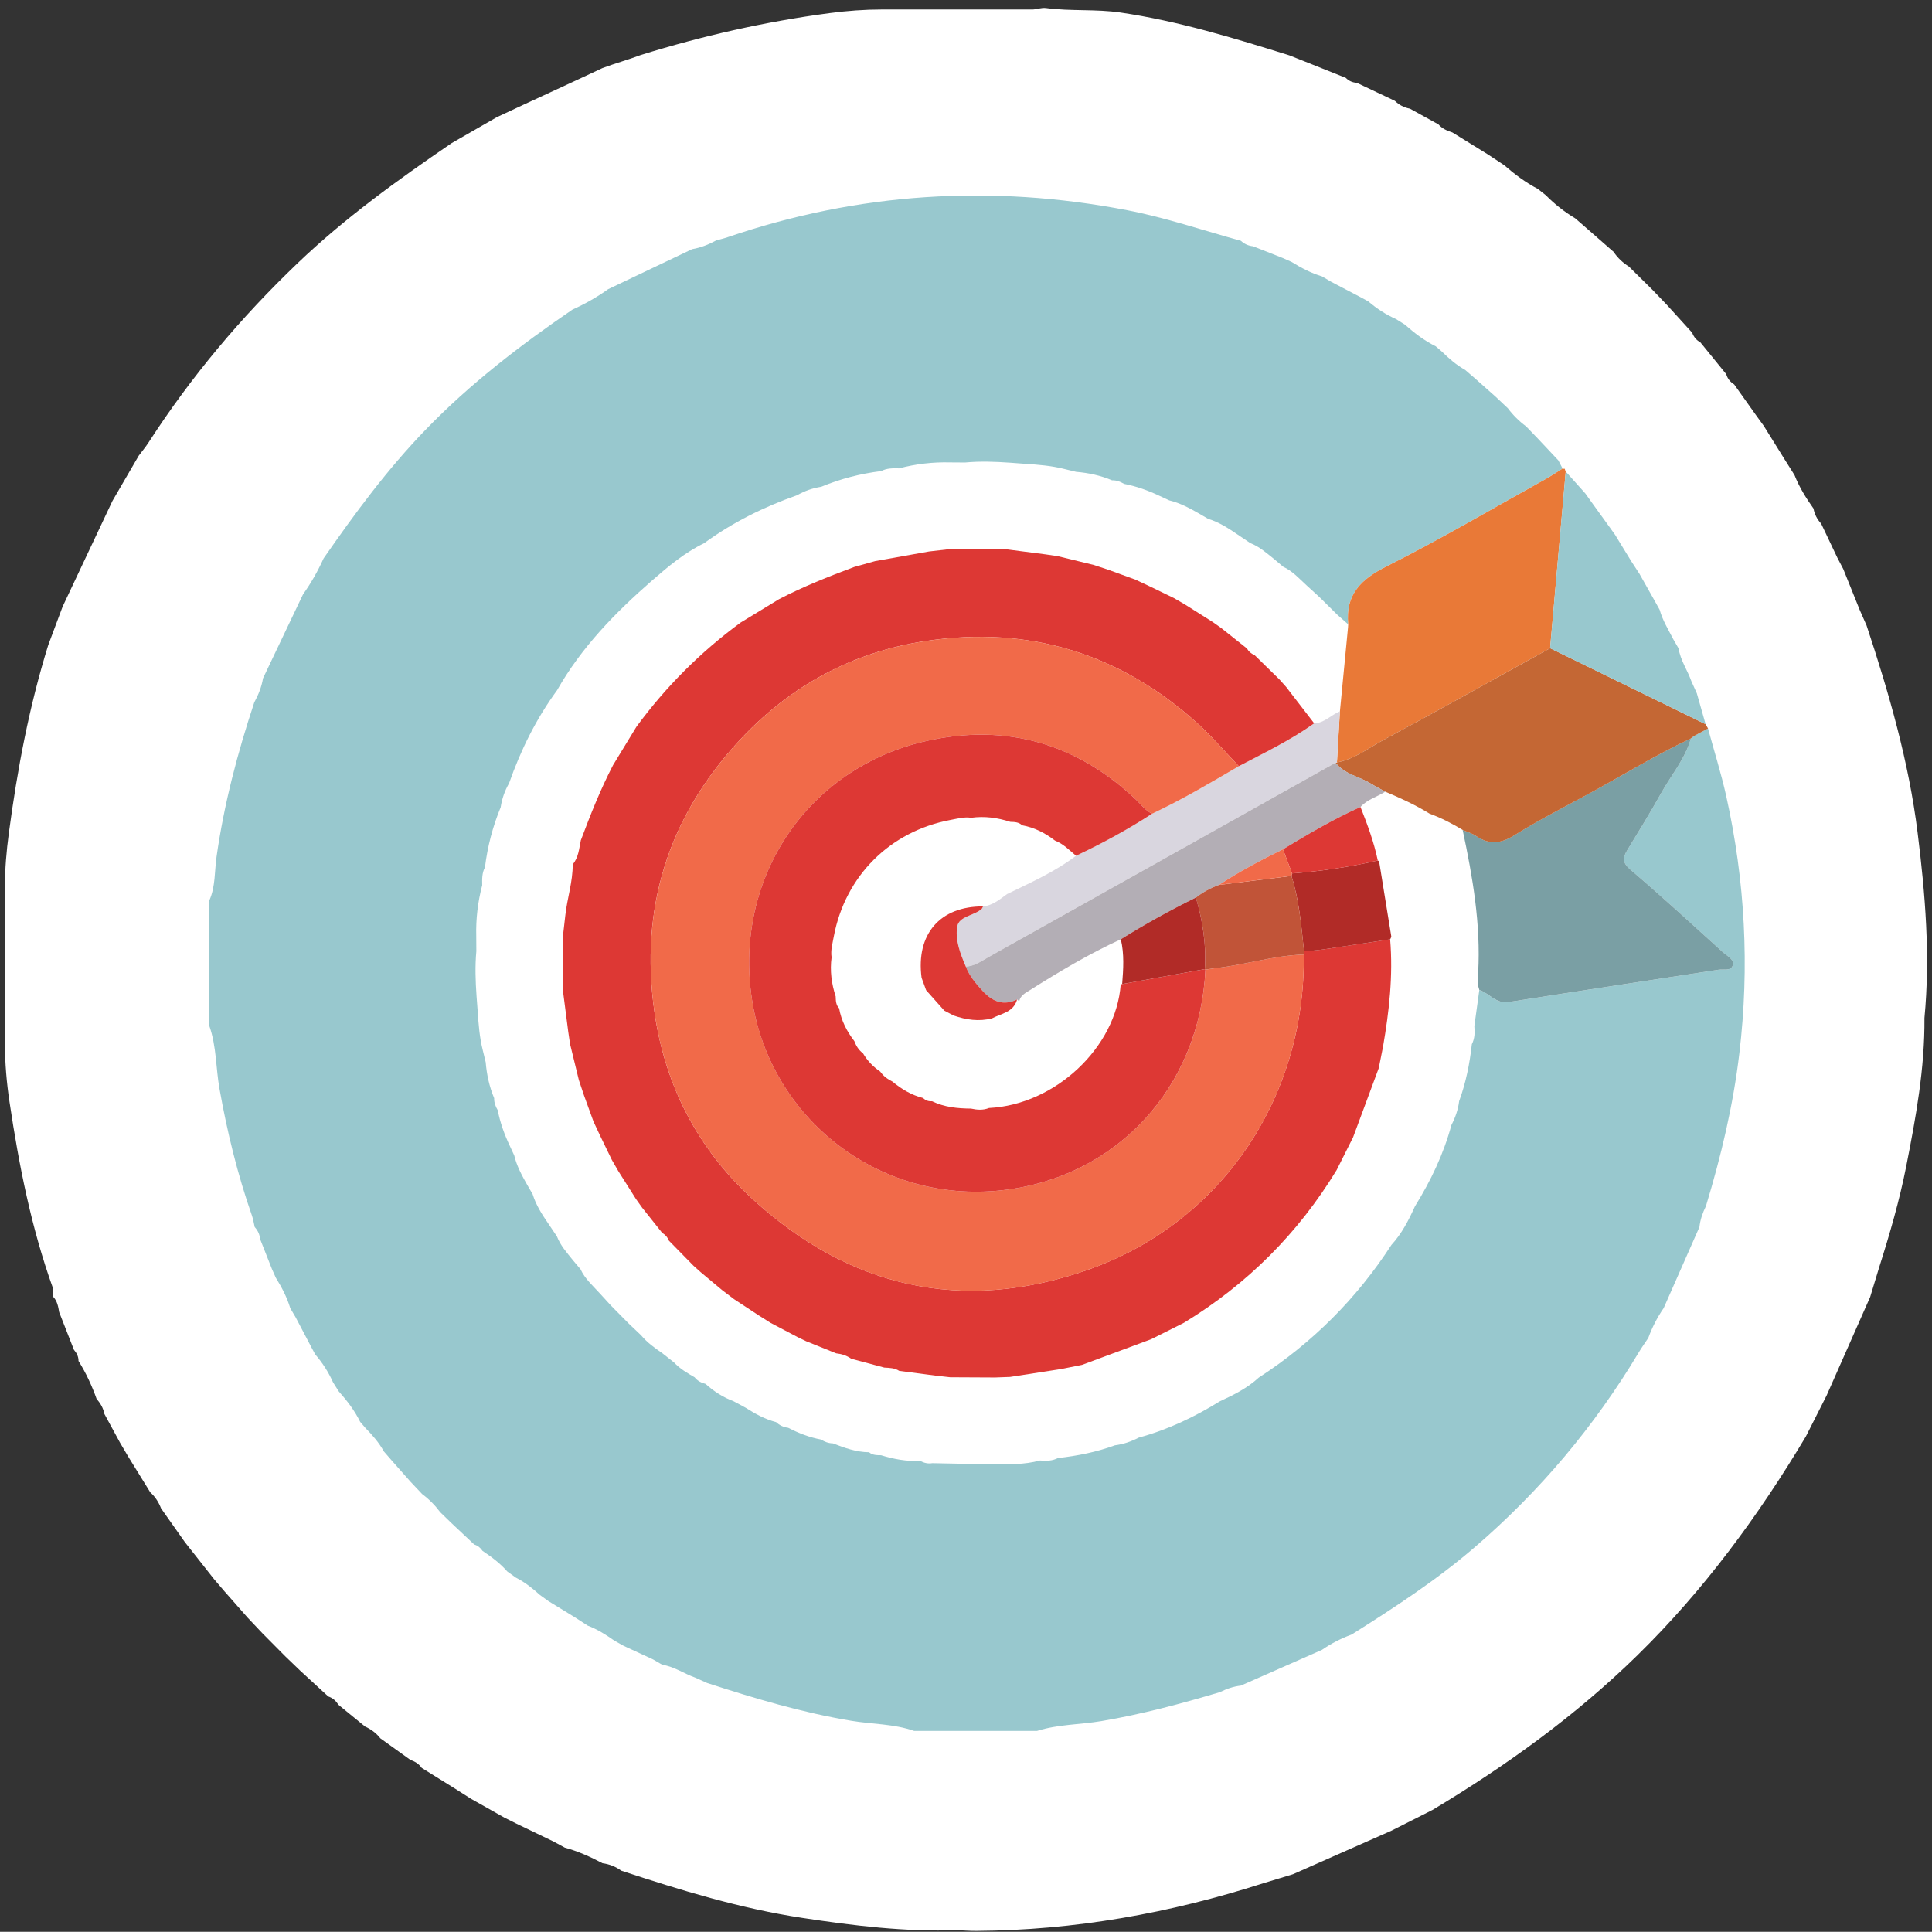 <?xml version="1.0" encoding="utf-8"?>
<!-- Generator: Adobe Illustrator 16.0.4, SVG Export Plug-In . SVG Version: 6.00 Build 0)  -->
<!DOCTYPE svg PUBLIC "-//W3C//DTD SVG 1.1//EN" "http://www.w3.org/Graphics/SVG/1.1/DTD/svg11.dtd">
<svg version="1.1" id="Layer_1" xmlns="http://www.w3.org/2000/svg" xmlns:xlink="http://www.w3.org/1999/xlink" x="0px" y="0px"
	 width="112.023px" height="112.012px" viewBox="0 0 112.023 112.012" enable-background="new 0 0 112.023 112.012"
	 xml:space="preserve">
<rect x="0" y="0" width="112.023" height="112.012" fill="#333333" stroke="none"/>
<g>
	<path fill-rule="evenodd" clip-rule="evenodd" fill="#FFFFFF" d="M111.189,48.281c-0.512-4.121-1.658-8.088-2.96-12.017
		c-0.129-0.292-0.259-0.585-0.388-0.877c-0.32-0.798-0.643-1.597-0.963-2.394c-0.117-0.224-0.232-0.446-0.35-0.67
		c-0.311-0.654-0.619-1.307-0.931-1.961c-0.231-0.249-0.384-0.539-0.444-0.875c-0.434-0.609-0.826-1.242-1.102-1.941
		c-0.191-0.304-0.383-0.608-0.574-0.912c-0.404-0.648-0.807-1.296-1.209-1.943c-0.155-0.213-0.31-0.427-0.464-0.64
		c-0.417-0.587-0.835-1.174-1.251-1.761c-0.229-0.141-0.386-0.337-0.461-0.596c-0.498-0.612-0.996-1.225-1.494-1.838
		c-0.229-0.128-0.389-0.315-0.479-0.562c-0.494-0.545-0.991-1.091-1.486-1.636c-0.28-0.292-0.561-0.584-0.841-0.877
		c-0.447-0.441-0.895-0.883-1.342-1.324c-0.353-0.223-0.653-0.501-0.885-0.85c-0.507-0.445-1.015-0.89-1.521-1.332
		c-0.235-0.206-0.472-0.412-0.708-0.616c-0.625-0.375-1.193-0.821-1.705-1.341c-0.153-0.12-0.307-0.242-0.459-0.364
		c-0.713-0.372-1.35-0.851-1.952-1.375c-0.315-0.209-0.631-0.417-0.946-0.625c-0.686-0.425-1.371-0.85-2.058-1.273
		c-0.308-0.097-0.596-0.226-0.815-0.472c-0.55-0.304-1.1-0.607-1.65-0.91c-0.336-0.062-0.627-0.212-0.871-0.452
		c-0.736-0.35-1.473-0.698-2.209-1.047c-0.251-0.013-0.463-0.111-0.639-0.288c-0.729-0.29-1.456-0.581-2.184-0.871
		c-0.363-0.145-0.727-0.29-1.09-0.433c-3.219-1.004-6.441-1.99-9.788-2.482c-1.437-0.211-2.88-0.066-4.317-0.26
		c-0.266-0.035-0.596,0.084-0.777,0.084c-2.918,0-5.835,0-8.752,0c-0.97,0-2.024,0.075-3.044,0.212
		c-3.725,0.497-7.337,1.313-10.917,2.424c-0.743,0.279-1.486,0.482-2.23,0.76c-2.041,0.962-4.084,1.887-6.126,2.848
		c-0.872,0.508-1.744,0.997-2.616,1.503c-3.126,2.135-6.188,4.336-8.934,6.963c-3.281,3.137-6.176,6.577-8.639,10.39
		c-0.174,0.271-0.383,0.519-0.576,0.778c-0.508,0.872-1.014,1.744-1.521,2.616c-0.963,2.042-1.925,4.083-2.888,6.125
		c-0.277,0.744-0.557,1.489-0.835,2.233c-1.111,3.578-1.79,7.189-2.286,10.914c-0.137,1.02-0.225,2.075-0.225,3.045
		c0,3.062,0,6.125,0,9.188c0,1.071,0.098,2.242,0.268,3.364c0.549,3.67,1.256,7.26,2.507,10.755c0.06,0.168-0.002,0.354,0.031,0.53
		c0.23,0.251,0.283,0.562,0.339,0.886c0.291,0.728,0.564,1.455,0.856,2.184c0.163,0.185,0.267,0.392,0.265,0.647
		c0.436,0.694,0.775,1.433,1.051,2.204c0.226,0.251,0.386,0.535,0.452,0.87c0.304,0.557,0.605,1.113,0.908,1.67
		c0.158,0.268,0.315,0.534,0.473,0.802c0.425,0.688,0.849,1.377,1.275,2.066c0.286,0.257,0.488,0.572,0.627,0.93
		c0.459,0.65,0.916,1.301,1.375,1.951c0.12,0.153,0.241,0.308,0.362,0.461c0.448,0.568,0.897,1.138,1.346,1.706
		c0.201,0.236,0.403,0.473,0.606,0.708c0.447,0.507,0.894,1.014,1.34,1.521c0.279,0.296,0.56,0.591,0.838,0.887
		c0.445,0.449,0.891,0.897,1.336,1.347c0.29,0.278,0.58,0.558,0.869,0.836c0.541,0.497,1.082,0.994,1.622,1.491
		c0.253,0.085,0.444,0.245,0.58,0.474c0.519,0.424,1.036,0.847,1.555,1.271c0.349,0.158,0.647,0.379,0.885,0.682
		c0.586,0.42,1.172,0.842,1.758,1.262c0.261,0.083,0.481,0.225,0.64,0.453c0.648,0.403,1.297,0.807,1.945,1.21
		c0.303,0.191,0.604,0.385,0.906,0.577c0.648,0.366,1.299,0.732,1.948,1.099c0.229,0.115,0.457,0.229,0.686,0.343
		c0.717,0.346,1.434,0.691,2.149,1.036c0.223,0.12,0.445,0.241,0.666,0.361c0.768,0.206,1.483,0.534,2.183,0.902
		c0.401,0.054,0.765,0.198,1.093,0.434c3.439,1.134,6.9,2.192,10.492,2.737c2.979,0.453,5.965,0.817,8.988,0.711
		c0.361,0.016,0.725,0.045,1.088,0.043c5.7-0.033,11.242-1.024,16.66-2.765c0.571-0.174,1.143-0.347,1.714-0.521
		c1.903-0.841,3.808-1.684,5.712-2.525c0.793-0.4,1.586-0.802,2.38-1.203c4.285-2.569,8.313-5.473,11.894-8.98
		c3.846-3.771,7-8.063,9.753-12.67c0.401-0.793,0.804-1.587,1.205-2.38c0.843-1.903,1.684-3.808,2.525-5.711
		c0.173-0.572,0.347-1.144,0.521-1.716c0.613-1.93,1.179-3.875,1.57-5.862c0.56-2.838,1.08-5.685,1.057-8.597
		C111.928,55.43,111.635,51.853,111.189,48.281z M39.626,88.102c-0.255,0.003-0.511-0.008-0.765-0.035
		C39.115,88.094,39.371,88.104,39.626,88.102z"/>
	<g>
		<g>
			<path fill="#98C8CE" d="M60.132,100.363c-2.377,0-4.753,0-7.129,0c-1.178-0.412-2.428-0.385-3.639-0.586
				c-2.857-0.475-5.616-1.3-8.359-2.191c-0.234-0.105-0.469-0.211-0.703-0.316c-0.642-0.227-1.212-0.638-1.901-0.742
				c-0.177-0.103-0.354-0.205-0.531-0.307c-0.57-0.264-1.14-0.527-1.71-0.791c-0.178-0.1-0.355-0.198-0.534-0.298
				c-0.487-0.342-0.988-0.662-1.55-0.874c-0.242-0.157-0.484-0.314-0.727-0.472c-0.514-0.315-1.027-0.63-1.542-0.945
				c-0.165-0.119-0.331-0.238-0.497-0.357c-0.432-0.388-0.881-0.749-1.402-1.011c-0.164-0.118-0.329-0.236-0.494-0.354
				c-0.414-0.477-0.918-0.847-1.438-1.197c-0.117-0.178-0.272-0.304-0.477-0.366c-0.424-0.397-0.846-0.795-1.269-1.192
				c-0.235-0.228-0.47-0.454-0.704-0.681c-0.299-0.401-0.646-0.753-1.047-1.052c-0.226-0.24-0.451-0.479-0.678-0.718
				c-0.353-0.399-0.705-0.797-1.058-1.195c-0.163-0.188-0.325-0.374-0.488-0.562c-0.281-0.512-0.661-0.944-1.067-1.358
				c-0.102-0.118-0.203-0.237-0.304-0.354c-0.321-0.656-0.761-1.229-1.245-1.77c-0.11-0.176-0.221-0.351-0.331-0.526
				c-0.262-0.591-0.609-1.126-1.03-1.614c-0.076-0.143-0.153-0.283-0.229-0.425c-0.301-0.573-0.602-1.146-0.903-1.72
				c-0.105-0.18-0.211-0.359-0.317-0.539c-0.189-0.629-0.489-1.205-0.835-1.76c-0.075-0.168-0.15-0.338-0.226-0.506
				c-0.229-0.578-0.456-1.156-0.685-1.734c-0.025-0.27-0.133-0.502-0.315-0.701c-0.052-0.223-0.085-0.453-0.161-0.668
				c-0.838-2.396-1.436-4.851-1.88-7.349c-0.215-1.207-0.171-2.455-0.584-3.63c0-2.434,0-4.867,0-7.302
				c0.354-0.804,0.293-1.679,0.413-2.521c0.434-3.059,1.217-6.029,2.188-8.955c0.241-0.438,0.422-0.898,0.507-1.395
				c0.774-1.625,1.548-3.248,2.321-4.872c0.467-0.651,0.859-1.347,1.188-2.076c1.814-2.613,3.695-5.166,5.918-7.464
				c2.568-2.656,5.47-4.887,8.507-6.961c0.73-0.33,1.425-0.721,2.076-1.188c1.623-0.774,3.248-1.549,4.871-2.322
				c0.496-0.084,0.957-0.266,1.396-0.506c0.221-0.062,0.447-0.113,0.665-0.188c7.579-2.588,15.295-3.076,23.156-1.565
				c2.248,0.432,4.405,1.171,6.603,1.776c0.197,0.184,0.432,0.29,0.701,0.316c0.577,0.228,1.154,0.455,1.732,0.684
				c0.169,0.075,0.338,0.15,0.507,0.226c0.555,0.345,1.13,0.646,1.759,0.836c0.18,0.105,0.36,0.212,0.54,0.317
				c0.573,0.301,1.146,0.602,1.72,0.902c0.142,0.076,0.283,0.154,0.424,0.23c0.49,0.419,1.024,0.768,1.614,1.029
				c0.176,0.11,0.352,0.221,0.527,0.331c0.54,0.486,1.116,0.921,1.77,1.245c0.118,0.102,0.236,0.203,0.354,0.305
				c0.413,0.405,0.848,0.783,1.356,1.067c0.188,0.163,0.376,0.325,0.563,0.487c0.398,0.353,0.796,0.705,1.195,1.059
				c0.238,0.226,0.479,0.451,0.717,0.677c0.299,0.4,0.651,0.748,1.053,1.046c0.227,0.235,0.453,0.471,0.68,0.706
				c0.397,0.423,0.796,0.845,1.193,1.268c0.082,0.157,0.163,0.315,0.245,0.473c-0.341,0.212-0.675,0.438-1.024,0.632
				c-3.049,1.693-6.056,3.469-9.17,5.032c-1.496,0.751-2.405,1.635-2.238,3.368c-0.21-0.186-0.42-0.371-0.631-0.556
				c-0.346-0.341-0.69-0.682-1.035-1.022c-0.244-0.223-0.486-0.444-0.73-0.667c-0.434-0.396-0.825-0.841-1.371-1.093
				c-0.182-0.153-0.361-0.305-0.542-0.457c-0.43-0.342-0.84-0.713-1.364-0.913c-0.24-0.162-0.48-0.324-0.721-0.486
				c-0.543-0.37-1.091-0.729-1.729-0.923c-0.176-0.103-0.352-0.205-0.528-0.308c-0.548-0.312-1.1-0.612-1.72-0.76
				c-0.186-0.087-0.371-0.173-0.557-0.258c-0.661-0.313-1.346-0.561-2.066-0.699c-0.215-0.128-0.441-0.215-0.697-0.207
				c-0.667-0.28-1.365-0.432-2.084-0.491c-0.235-0.057-0.47-0.113-0.705-0.171c-0.737-0.186-1.492-0.243-2.247-0.294
				c-0.293-0.021-0.587-0.043-0.88-0.065c-0.867-0.061-1.735-0.092-2.604-0.011c-0.29-0.002-0.58-0.004-0.87-0.006
				c-1.002-0.026-1.987,0.089-2.956,0.345c-0.355-0.008-0.712-0.015-1.039,0.159c-1.2,0.148-2.361,0.447-3.479,0.91
				c-0.494,0.076-0.959,0.238-1.393,0.488c-1.928,0.676-3.742,1.574-5.396,2.783c-1.127,0.545-2.08,1.347-3.009,2.156
				c-2.135,1.861-4.105,3.876-5.516,6.37c-1.211,1.652-2.107,3.467-2.785,5.396c-0.249,0.434-0.411,0.897-0.486,1.392
				c-0.463,1.117-0.762,2.278-0.911,3.478c-0.174,0.328-0.167,0.684-0.159,1.039c-0.256,0.97-0.371,1.955-0.345,2.957
				c0.002,0.29,0.003,0.58,0.005,0.87c-0.08,0.868-0.049,1.736,0.012,2.604c0.022,0.294,0.044,0.587,0.066,0.88
				c0.05,0.756,0.107,1.51,0.293,2.248c0.057,0.234,0.113,0.469,0.171,0.703c0.06,0.72,0.211,1.418,0.491,2.086
				c-0.008,0.254,0.078,0.481,0.207,0.696c0.139,0.721,0.385,1.405,0.699,2.067c0.086,0.186,0.172,0.371,0.258,0.557
				c0.147,0.62,0.449,1.171,0.76,1.719c0.103,0.177,0.205,0.353,0.307,0.529c0.195,0.637,0.553,1.186,0.924,1.728
				c0.162,0.24,0.324,0.481,0.485,0.721c0.202,0.524,0.571,0.935,0.914,1.364c0.151,0.182,0.305,0.361,0.456,0.542
				c0.252,0.547,0.699,0.938,1.093,1.371c0.223,0.243,0.445,0.487,0.667,0.729c0.342,0.346,0.682,0.691,1.023,1.036
				c0.241,0.229,0.483,0.458,0.725,0.688c0.346,0.417,0.779,0.73,1.221,1.032c0.229,0.182,0.458,0.361,0.687,0.542
				c0.343,0.368,0.77,0.618,1.198,0.864c0.162,0.208,0.384,0.318,0.633,0.381c0.482,0.438,1.023,0.783,1.636,1.012
				c0.229,0.123,0.459,0.248,0.688,0.371c0.553,0.354,1.125,0.667,1.767,0.834c0.197,0.188,0.432,0.295,0.7,0.328
				c0.605,0.312,1.234,0.559,1.908,0.682c0.209,0.137,0.436,0.218,0.688,0.222c0.674,0.265,1.355,0.507,2.094,0.515
				c0.203,0.174,0.449,0.169,0.694,0.172c0.737,0.226,1.487,0.368,2.263,0.326c0.223,0.117,0.454,0.18,0.707,0.134
				c0.865,0.018,1.732,0.034,2.598,0.052c0.289,0.002,0.578,0.005,0.867,0.008c0.934,0.011,1.867,0.035,2.781-0.215
				c0.359,0.033,0.715,0.028,1.047-0.143c1.127-0.124,2.231-0.346,3.299-0.737c0.492-0.061,0.951-0.222,1.389-0.449
				c1.68-0.454,3.231-1.196,4.705-2.108c0.803-0.367,1.588-0.764,2.246-1.369c3.111-2.018,5.676-4.581,7.692-7.693
				c0.604-0.657,1.003-1.441,1.368-2.246c0.914-1.473,1.655-3.023,2.109-4.703c0.228-0.438,0.389-0.897,0.449-1.39
				c0.391-1.067,0.613-2.173,0.736-3.3c0.172-0.332,0.178-0.686,0.145-1.046c0.096-0.7,0.192-1.399,0.289-2.099
				c0.584,0.195,0.955,0.821,1.711,0.701c4.053-0.642,8.111-1.244,12.165-1.873c0.292-0.045,0.745,0.102,0.826-0.286
				c0.068-0.323-0.335-0.508-0.563-0.714c-1.779-1.611-3.545-3.238-5.372-4.795c-0.483-0.411-0.46-0.694-0.181-1.15
				c0.68-1.111,1.359-2.224,1.996-3.36c0.576-1.027,1.361-1.943,1.686-3.107l-0.008,0.003c0.06-0.047,0.119-0.092,0.178-0.138
				c0.273-0.147,0.548-0.296,0.822-0.443c0.355,1.31,0.765,2.606,1.059,3.931c1.092,4.919,1.355,9.881,0.76,14.896
				c-0.359,3.026-1.057,5.965-1.939,8.87c-0.191,0.383-0.329,0.783-0.377,1.211c-0.691,1.567-1.383,3.136-2.074,4.703
				c-0.371,0.537-0.666,1.114-0.891,1.727c-0.19,0.287-0.393,0.569-0.569,0.865c-2.56,4.272-5.724,8.029-9.502,11.277
				c-2.22,1.909-4.659,3.498-7.126,5.054c-0.611,0.226-1.188,0.52-1.725,0.891c-1.568,0.691-3.137,1.383-4.704,2.074
				c-0.429,0.048-0.827,0.185-1.211,0.378c-2.265,0.676-4.543,1.285-6.879,1.68C62.618,100.002,61.344,99.981,60.132,100.363z"/>
			<path fill-rule="evenodd" clip-rule="evenodd" fill="#7A9FA4" d="M98.044,42.815c-0.324,1.164-1.109,2.08-1.686,3.107
				c-0.637,1.137-1.316,2.249-1.996,3.36c-0.279,0.456-0.303,0.739,0.181,1.15c1.827,1.557,3.593,3.184,5.372,4.795
				c0.229,0.206,0.632,0.391,0.563,0.714c-0.081,0.388-0.534,0.241-0.826,0.286c-4.054,0.629-8.112,1.231-12.165,1.873
				c-0.756,0.12-1.127-0.506-1.711-0.701c-0.032-0.107-0.064-0.216-0.097-0.324c0.01-0.229,0.017-0.458,0.03-0.688
				c0.154-2.806-0.32-5.543-0.902-8.269c0.264,0.118,0.551,0.199,0.785,0.358c0.763,0.521,1.439,0.439,2.221-0.05
				c1.27-0.794,2.604-1.487,3.926-2.195C93.847,45.104,95.877,43.834,98.044,42.815z"/>
			<path fill-rule="evenodd" clip-rule="evenodd" fill="#E97937" d="M90.728,27.179c0.014,0.056,0.032,0.11,0.057,0.162
				c-0.302,3.414-0.604,6.829-0.905,10.243c-3.214,1.775-6.416,3.572-9.649,5.312c-0.881,0.475-1.69,1.117-2.711,1.313
				c0.058-0.987,0.114-1.974,0.172-2.961c0.156-1.623,0.312-3.246,0.47-4.869c0.004-0.06,0.007-0.119,0.011-0.179
				c-0.167-1.733,0.742-2.617,2.238-3.368c3.114-1.563,6.121-3.339,9.17-5.032c0.35-0.194,0.684-0.42,1.024-0.632l0.061,0.014
				L90.728,27.179z"/>
			<path fill-rule="evenodd" clip-rule="evenodd" fill="#C46734" d="M77.519,44.21c1.021-0.196,1.83-0.839,2.711-1.313
				c3.233-1.74,6.436-3.537,9.649-5.312c3.005,1.47,6.011,2.938,9.017,4.408c0.047,0.082,0.094,0.163,0.141,0.245
				c-0.274,0.147-0.549,0.296-0.822,0.443c-0.059,0.046-0.118,0.091-0.178,0.138l0.008-0.003c-2.167,1.019-4.197,2.288-6.305,3.418
				c-1.322,0.708-2.656,1.401-3.926,2.195c-0.781,0.489-1.458,0.571-2.221,0.05c-0.234-0.159-0.521-0.24-0.784-0.358
				c-0.611-0.369-1.244-0.697-1.917-0.942c-0.816-0.506-1.688-0.904-2.571-1.275c-0.276-0.153-0.559-0.297-0.827-0.463
				c-0.678-0.418-1.53-0.539-2.054-1.215L77.519,44.21z"/>
			<path fill-rule="evenodd" clip-rule="evenodd" fill="#7A9FA4" d="M98.036,42.818c0.06-0.047,0.119-0.092,0.178-0.138
				C98.155,42.727,98.096,42.771,98.036,42.818z"/>
			<path fill-rule="evenodd" clip-rule="evenodd" fill="#98C8CE" d="M98.896,41.992c-3.006-1.47-6.012-2.938-9.017-4.408
				c0.302-3.414,0.604-6.829,0.905-10.243c0.379,0.423,0.758,0.847,1.138,1.271c0.117,0.164,0.235,0.329,0.353,0.494
				c0.337,0.467,0.674,0.934,1.011,1.4c0.12,0.166,0.239,0.332,0.358,0.498c0.314,0.514,0.63,1.028,0.944,1.542
				c0.157,0.242,0.315,0.484,0.473,0.726c0.292,0.518,0.583,1.035,0.874,1.551c0.1,0.178,0.198,0.356,0.297,0.534
				c0.17,0.614,0.504,1.15,0.791,1.71c0.103,0.178,0.205,0.354,0.307,0.531c0.106,0.689,0.515,1.26,0.742,1.902
				c0.105,0.234,0.211,0.468,0.316,0.702C98.558,40.799,98.726,41.395,98.896,41.992z"/>
			<path fill-rule="evenodd" clip-rule="evenodd" fill="#D9D6DF" d="M77.69,41.249c-0.058,0.987-0.114,1.974-0.172,2.961
				c0,0-0.079,0.015-0.078,0.014c-6.698,3.753-13.395,7.507-20.097,11.255c-0.423,0.236-0.827,0.543-1.344,0.566
				c-0.32-0.747-0.634-1.554-0.495-2.33c0.105-0.596,0.973-0.611,1.413-1.014c0.038-0.035,0.055-0.095,0.082-0.144
				c0.557-0.056,0.964-0.401,1.389-0.714c1.374-0.671,2.776-1.287,4.002-2.224c1.522-0.718,2.999-1.521,4.412-2.438
				c1.732-0.814,3.377-1.789,5.026-2.754c1.486-0.779,3-1.507,4.371-2.486C76.797,41.925,77.18,41.449,77.69,41.249z"/>
			<path fill-rule="evenodd" clip-rule="evenodd" fill="#B3AEB5" d="M56,56.046c0.517-0.024,0.921-0.331,1.344-0.567
				c6.702-3.748,13.398-7.502,20.097-11.255c0.522,0.677,1.375,0.798,2.053,1.216c0.269,0.166,0.551,0.31,0.827,0.463
				c-0.474,0.305-1.045,0.449-1.436,0.888c-1.561,0.703-3.033,1.568-4.494,2.454c-1.272,0.622-2.521,1.287-3.706,2.064
				c-0.486,0.174-0.934,0.42-1.342,0.734c-1.492,0.733-2.943,1.539-4.354,2.42c-1.85,0.848-3.593,1.888-5.311,2.973
				c-0.235,0.148-0.508,0.287-0.578,0.605c-0.05-0.019-0.092-0.049-0.124-0.09c-0.801,0.389-1.432,0.119-1.996-0.49
				C56.583,57.033,56.216,56.596,56,56.046z"/>
			<path fill-rule="evenodd" clip-rule="evenodd" fill="#DD3834" d="M74.57,39.826c0.544,0.705,1.087,1.41,1.63,2.115
				c-1.371,0.979-2.885,1.707-4.371,2.485c-0.8-0.835-1.553-1.723-2.408-2.495c-4.486-4.041-9.74-5.658-15.715-4.768
				c-4.272,0.638-7.885,2.597-10.826,5.763c-4.141,4.46-5.793,9.739-4.935,15.741c0.61,4.264,2.505,7.938,5.696,10.862
				c5.617,5.147,12.144,6.611,19.316,4.14c7.857-2.707,12.752-10.031,12.637-18.322c0.006-0.062,0.01-0.123,0.016-0.184
				c0.368-0.036,0.738-0.059,1.104-0.112c1.298-0.189,2.594-0.39,3.891-0.587c0.176,2.104-0.057,4.18-0.417,6.247
				c-0.081,0.407-0.163,0.814-0.244,1.222c-0.497,1.338-0.993,2.676-1.49,4.015c-0.317,0.632-0.634,1.264-0.952,1.896
				c-2.233,3.669-5.186,6.621-8.854,8.855c-0.633,0.317-1.266,0.635-1.898,0.952c-1.337,0.497-2.674,0.993-4.012,1.489
				c-0.4,0.08-0.802,0.16-1.203,0.24c-0.988,0.153-1.978,0.307-2.967,0.459c-0.289,0.01-0.58,0.021-0.87,0.032
				c-0.868-0.005-1.737-0.009-2.605-0.013c-0.291-0.032-0.583-0.064-0.873-0.098c-0.694-0.092-1.388-0.182-2.082-0.273
				c-0.265-0.17-0.565-0.173-0.863-0.189c-0.639-0.171-1.278-0.342-1.917-0.514c-0.263-0.186-0.558-0.279-0.875-0.313
				c-0.58-0.233-1.159-0.468-1.739-0.701c-0.166-0.081-0.332-0.16-0.499-0.241c-0.521-0.274-1.042-0.549-1.563-0.824
				c-0.24-0.151-0.48-0.304-0.722-0.455c-0.467-0.308-0.934-0.615-1.4-0.922c-0.228-0.173-0.455-0.346-0.684-0.52
				c-0.416-0.347-0.831-0.693-1.246-1.041c-0.141-0.127-0.281-0.253-0.422-0.379c-0.475-0.484-0.949-0.969-1.424-1.452
				c-0.075-0.192-0.201-0.342-0.382-0.442c-0.393-0.493-0.784-0.987-1.177-1.48c-0.117-0.166-0.235-0.332-0.354-0.498
				c-0.34-0.538-0.682-1.077-1.021-1.615c-0.123-0.214-0.247-0.428-0.37-0.641c-0.22-0.452-0.438-0.902-0.657-1.354
				c-0.137-0.29-0.271-0.58-0.408-0.87c-0.186-0.511-0.371-1.022-0.557-1.533c-0.099-0.293-0.196-0.586-0.294-0.879
				c-0.171-0.697-0.341-1.395-0.511-2.092c-0.035-0.238-0.07-0.477-0.105-0.713c-0.096-0.744-0.192-1.486-0.288-2.229
				c-0.01-0.291-0.021-0.582-0.03-0.872c0.01-0.868,0.021-1.737,0.03-2.606c0.04-0.349,0.08-0.697,0.12-1.046
				c0.109-0.986,0.434-1.942,0.427-2.945c0.341-0.405,0.37-0.915,0.472-1.4c0.555-1.479,1.136-2.948,1.866-4.354
				c0.452-0.741,0.903-1.483,1.356-2.226c1.705-2.324,3.721-4.339,6.045-6.045c0.742-0.452,1.484-0.904,2.227-1.356
				c1.404-0.73,2.873-1.311,4.352-1.865c0.406-0.114,0.812-0.228,1.22-0.341c1.042-0.186,2.084-0.371,3.126-0.558
				c0.349-0.04,0.697-0.08,1.047-0.12c0.868-0.01,1.736-0.021,2.605-0.03c0.291,0.01,0.581,0.021,0.871,0.03
				c0.743,0.096,1.486,0.191,2.229,0.288c0.238,0.035,0.476,0.07,0.713,0.105c0.697,0.17,1.395,0.341,2.092,0.511
				c0.293,0.098,0.587,0.195,0.88,0.293c0.511,0.187,1.022,0.372,1.533,0.558c0.29,0.136,0.58,0.272,0.87,0.409
				c0.451,0.219,0.903,0.438,1.354,0.656c0.214,0.125,0.428,0.248,0.642,0.373c0.538,0.34,1.077,0.68,1.615,1.02
				c0.166,0.118,0.332,0.236,0.498,0.354c0.492,0.392,0.986,0.783,1.479,1.175c0.101,0.182,0.251,0.307,0.442,0.384
				c0.482,0.472,0.966,0.944,1.448,1.417C74.315,39.541,74.442,39.684,74.57,39.826z"/>
			<path fill-rule="evenodd" clip-rule="evenodd" fill="#B12B27" d="M80.604,54.465c-1.297,0.197-2.593,0.397-3.891,0.587
				c-0.365,0.054-0.735,0.076-1.104,0.112c-0.156-1.473-0.275-2.951-0.727-4.375c0.012-0.048,0.023-0.097,0.033-0.146
				c1.675-0.129,3.334-0.368,4.971-0.749c0.031,0.013,0.059,0.031,0.08,0.057c0.236,1.454,0.471,2.908,0.707,4.361
				C80.655,54.365,80.633,54.416,80.604,54.465z"/>
			<path fill-rule="evenodd" clip-rule="evenodd" fill="#F16A49" d="M75.595,55.348c0.115,8.291-4.779,15.615-12.637,18.322
				c-7.173,2.472-13.699,1.008-19.316-4.14c-3.191-2.925-5.086-6.599-5.696-10.862c-0.858-6.002,0.794-11.281,4.935-15.741
				c2.941-3.166,6.554-5.125,10.826-5.763c5.975-0.891,11.229,0.727,15.715,4.768c0.855,0.772,1.608,1.66,2.408,2.495
				c-1.649,0.966-3.294,1.94-5.026,2.755c-0.38-0.176-0.619-0.516-0.911-0.793c-3.449-3.279-7.539-4.461-12.151-3.43
				c-6.926,1.548-11.211,7.962-10.142,14.977c1.048,6.884,7.314,11.868,14.477,11.082c6.719-0.738,11.499-6.027,11.818-12.793
				c0.199-0.031,0.397-0.068,0.597-0.091C72.204,55.944,73.862,55.401,75.595,55.348z"/>
			<path fill-rule="evenodd" clip-rule="evenodd" fill="#DD3834" d="M69.894,56.225c-0.319,6.766-5.1,12.055-11.818,12.793
				c-7.162,0.786-13.429-4.198-14.477-11.082c-1.069-7.015,3.216-13.429,10.142-14.977c4.612-1.031,8.702,0.15,12.151,3.43
				c0.292,0.277,0.531,0.617,0.911,0.793c-1.413,0.918-2.89,1.721-4.412,2.438c-0.384-0.327-0.739-0.693-1.223-0.882
				c-0.567-0.439-1.192-0.758-1.904-0.886c-0.192-0.188-0.44-0.192-0.686-0.199c-0.738-0.241-1.491-0.342-2.266-0.236
				c-0.419-0.065-0.819,0.058-1.224,0.13c-3.492,0.664-6.075,3.247-6.739,6.738c-0.071,0.405-0.196,0.805-0.13,1.225
				c-0.105,0.774-0.004,1.527,0.236,2.266c0.008,0.246,0.011,0.492,0.199,0.686c0.127,0.713,0.445,1.337,0.885,1.905
				c0.102,0.282,0.26,0.526,0.502,0.709c0.252,0.429,0.588,0.778,0.998,1.058c0.18,0.262,0.428,0.439,0.706,0.578
				c0.529,0.438,1.106,0.787,1.78,0.954c0.143,0.146,0.318,0.201,0.519,0.187c0.713,0.346,1.478,0.42,2.255,0.426
				c0.352,0.076,0.701,0.106,1.045-0.034c3.836-0.187,7.372-3.507,7.639-7.17l0.082-0.015c1.598-0.289,3.195-0.578,4.793-0.867
				L69.894,56.225z"/>
			<path fill-rule="evenodd" clip-rule="evenodd" fill="#DD3834" d="M53.435,56.691c-0.331-2.523,1.067-4.145,3.564-4.134
				c-0.026,0.049-0.043,0.108-0.081,0.144c-0.44,0.402-1.308,0.418-1.413,1.014c-0.139,0.776,0.175,1.583,0.495,2.33
				c0.216,0.551,0.583,0.988,0.979,1.416c0.564,0.609,1.195,0.879,1.996,0.49c-0.201,0.741-0.91,0.81-1.454,1.096
				c-0.761,0.198-1.499,0.086-2.227-0.165c-0.179-0.093-0.358-0.187-0.537-0.28c-0.353-0.396-0.705-0.791-1.058-1.187
				C53.611,57.174,53.522,56.933,53.435,56.691z"/>
			<path fill-rule="evenodd" clip-rule="evenodd" fill="#C15438" d="M75.595,55.348c-1.732,0.054-3.391,0.597-5.104,0.786
				c-0.199,0.022-0.397,0.06-0.597,0.091l-0.035-0.033c0.098-1.417-0.127-2.793-0.516-4.148c0.408-0.314,0.855-0.561,1.342-0.734
				c1.399-0.173,2.799-0.346,4.198-0.52c0.452,1.424,0.571,2.902,0.728,4.375C75.604,55.225,75.601,55.286,75.595,55.348z"/>
			<path fill-rule="evenodd" clip-rule="evenodd" fill="#B12B27" d="M69.343,52.043c0.389,1.355,0.613,2.731,0.516,4.148
				c-1.598,0.289-3.195,0.578-4.793,0.867c0.07-0.868,0.126-1.736-0.077-2.596C66.399,53.582,67.851,52.776,69.343,52.043z"/>
			<path fill-rule="evenodd" clip-rule="evenodd" fill="#DD3834" d="M79.888,49.894c-1.637,0.381-3.296,0.62-4.971,0.749
				c-0.176-0.466-0.351-0.932-0.526-1.398c1.461-0.886,2.934-1.751,4.494-2.454C79.285,47.803,79.665,48.822,79.888,49.894z"/>
			<path fill-rule="evenodd" clip-rule="evenodd" fill="#F16A49" d="M74.391,49.244c0.176,0.467,0.351,0.933,0.526,1.398
				c-0.01,0.05-0.021,0.099-0.033,0.146c-1.4,0.174-2.8,0.347-4.199,0.52C71.87,50.531,73.118,49.866,74.391,49.244z"/>
		</g>
	</g>
</g>
</svg>

